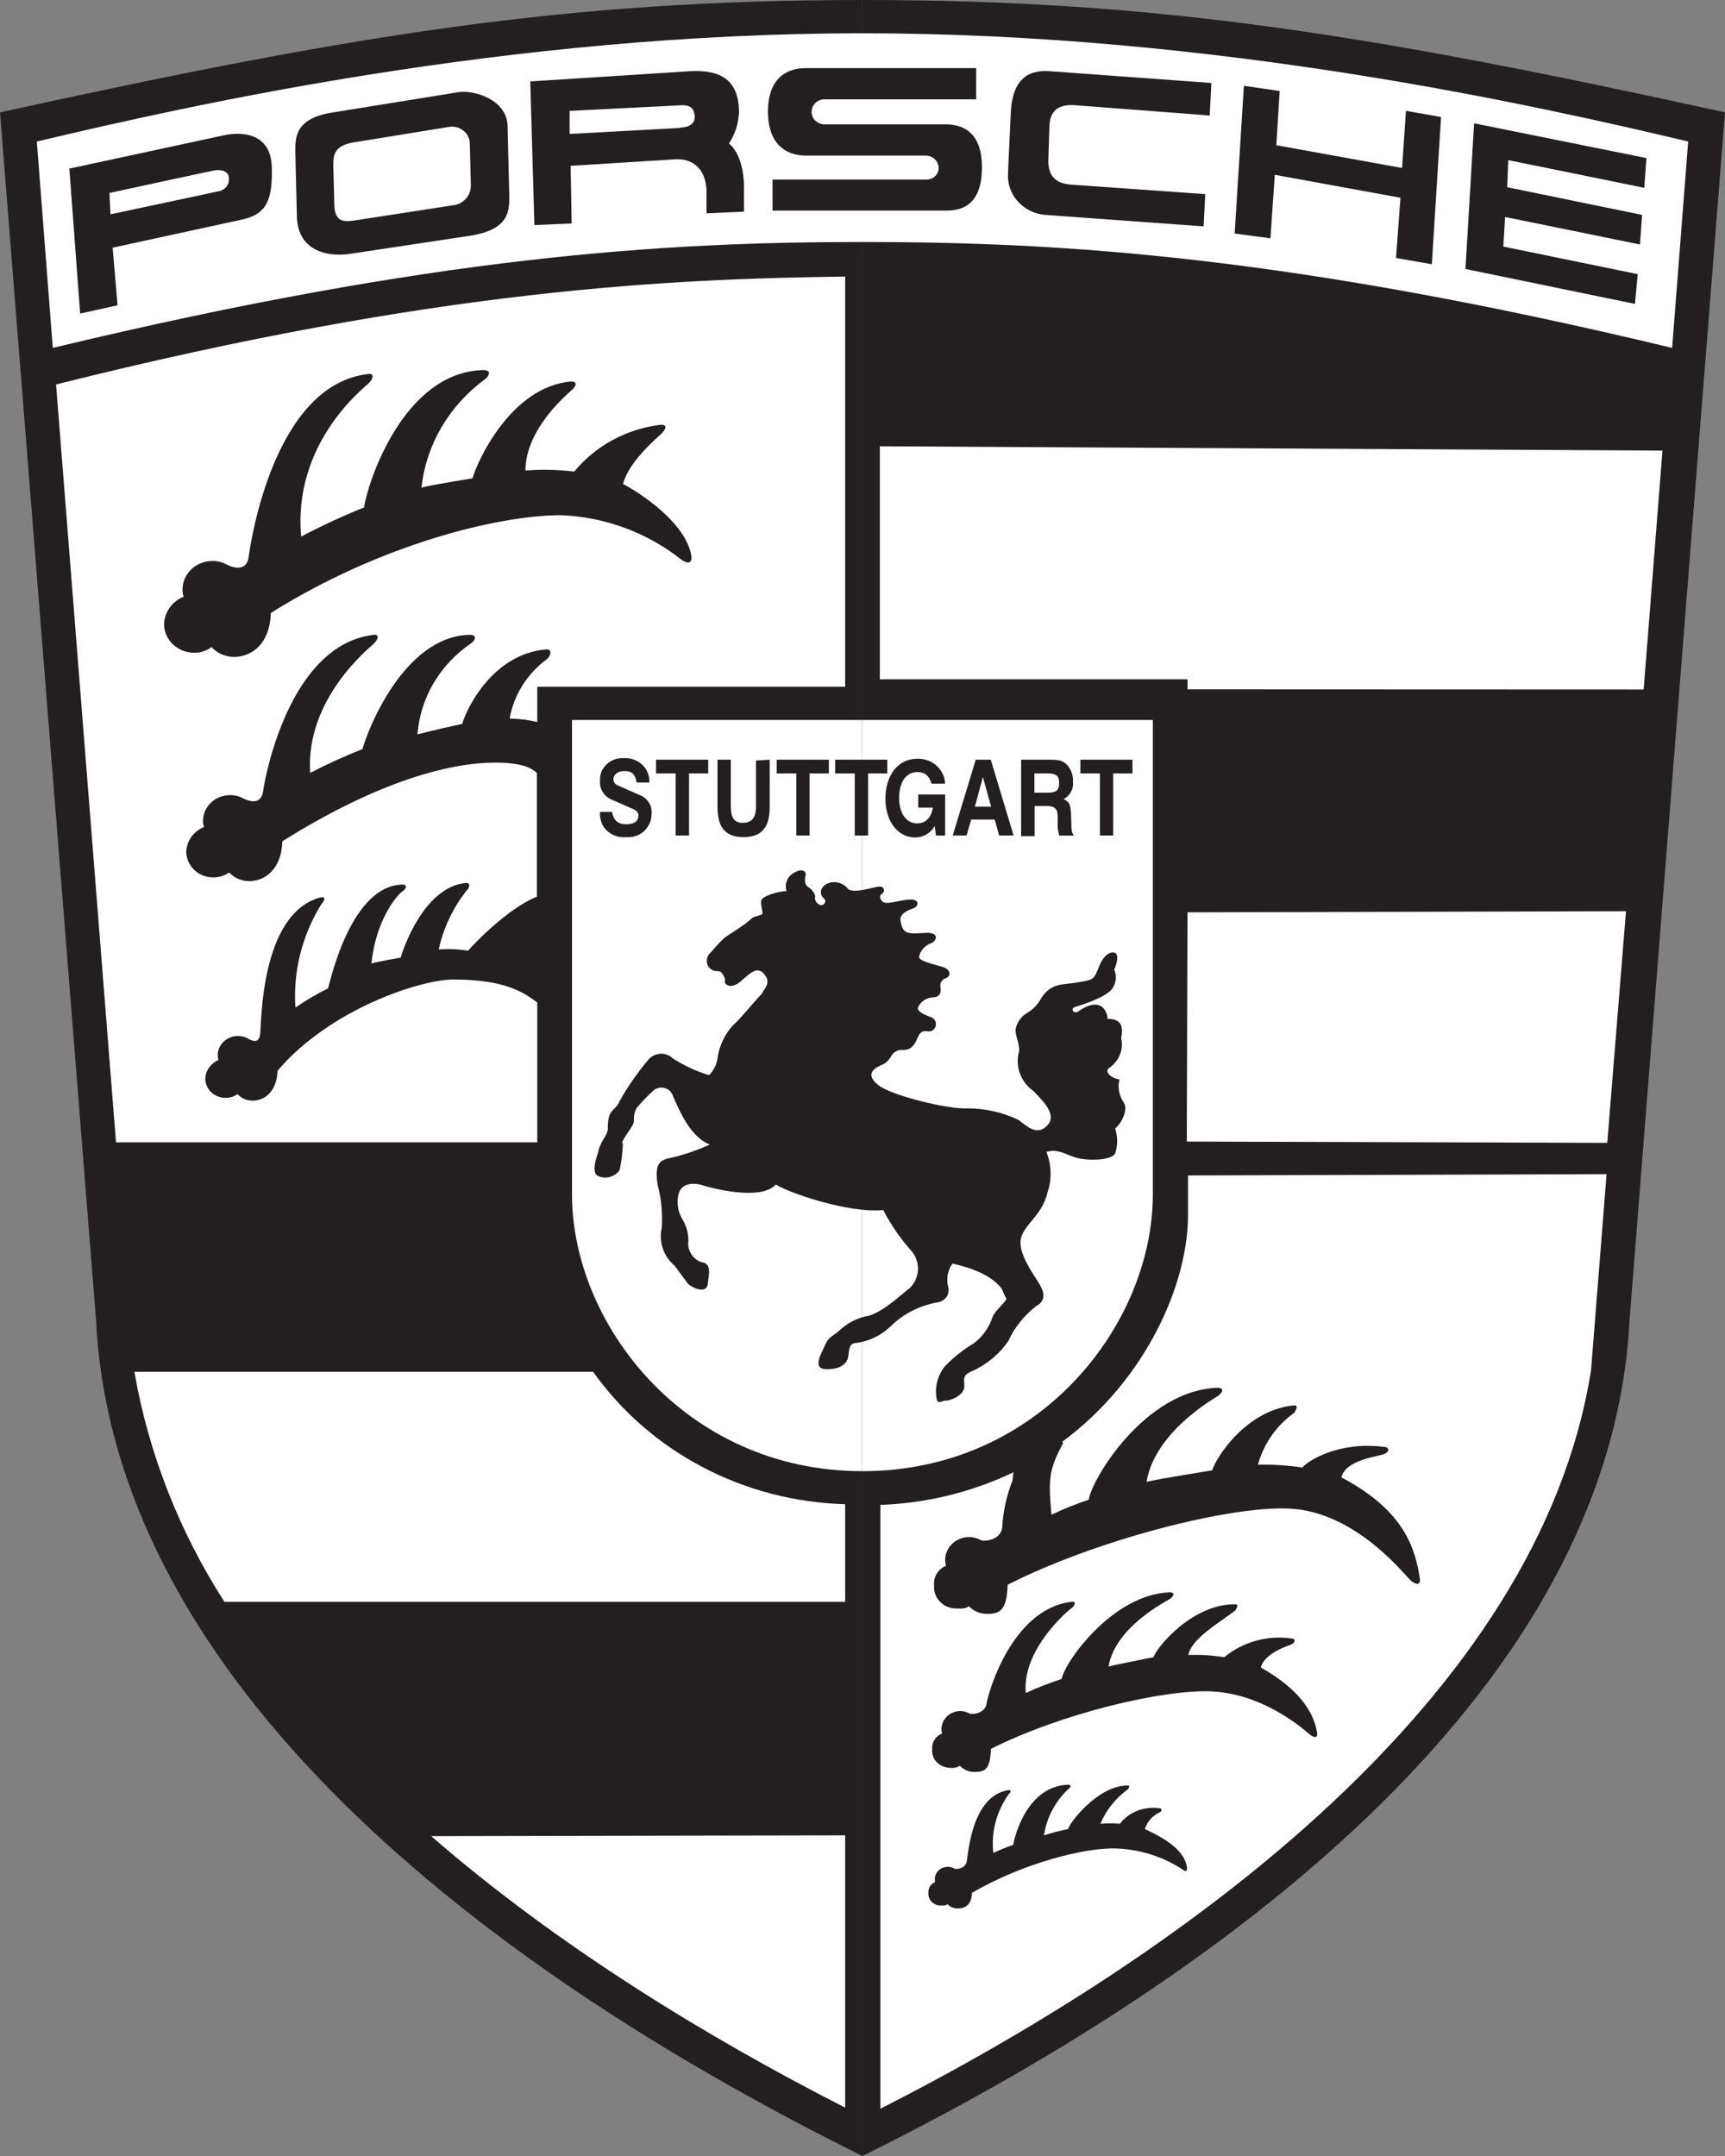 <svg width="20" height="25" viewBox="0 0 20 25" fill="none" xmlns="http://www.w3.org/2000/svg">
<rect x="0" y="0" width="20" height="25" fill="#808080" stroke="none"/>
<g clip-path="url(#clip0_8137_17276)">
<path fill-rule="evenodd" clip-rule="evenodd" d="M9.999 25C5.226 22.635 1.306 19.305 1.113 15.299L0 1.303C4.07 0.41 6.539 0 9.999 0V25Z" fill="#231F20"/>
<path fill-rule="evenodd" clip-rule="evenodd" d="M9.999 8.349H6.632V13.852C6.632 15.347 7.94 17.059 9.999 17.059V8.349Z" fill="white"/>
<path fill-rule="evenodd" clip-rule="evenodd" d="M9.999 25C14.773 22.635 18.694 19.305 18.894 15.299L20 1.303C15.929 0.41 13.466 0 9.999 0V25Z" fill="#231F20"/>
<path fill-rule="evenodd" clip-rule="evenodd" d="M9.999 0.386C14.12 0.386 17.839 1.23 19.573 1.641L19.387 4.034C14.95 2.968 12.312 2.806 9.999 2.806C7.687 2.806 5.051 2.968 0.612 4.034L0.427 1.641C2.161 1.23 5.88 0.386 9.999 0.386Z" fill="white"/>
<path fill-rule="evenodd" clip-rule="evenodd" d="M13.768 10.579L13.76 13.237L18.635 13.252L18.852 10.566L13.768 10.579Z" fill="white"/>
<path fill-rule="evenodd" clip-rule="evenodd" d="M19.057 7.995L19.275 5.225L10.201 5.175V7.877H13.768V7.993L19.057 7.995Z" fill="white"/>
<path fill-rule="evenodd" clip-rule="evenodd" d="M6.232 10.591C6.115 10.722 6.022 10.869 5.953 11.028C6.06 11.098 6.154 11.184 6.232 11.284V10.591Z" fill="#231F20"/>
<path fill-rule="evenodd" clip-rule="evenodd" d="M4.999 21.291C6.464 22.564 8.199 23.624 9.799 24.439V21.282L4.999 21.291Z" fill="white"/>
<path fill-rule="evenodd" clip-rule="evenodd" d="M9.799 18.566V17.442C9.22 17.426 8.654 17.279 8.146 17.012C7.638 16.745 7.203 16.366 6.877 15.907H1.558C1.723 16.852 2.077 17.758 2.602 18.574H9.799V18.566Z" fill="white"/>
<path fill-rule="evenodd" clip-rule="evenodd" d="M9.999 8.349H13.366V13.852C13.366 15.347 12.06 17.059 9.999 17.059V8.349Z" fill="white"/>
<path fill-rule="evenodd" clip-rule="evenodd" d="M12.315 16.719C13.297 15.993 13.774 14.878 13.774 14.092V13.63L18.627 13.615L18.447 15.887C17.845 19.699 13.717 22.667 10.207 24.452V17.45C10.743 17.431 11.269 17.302 11.75 17.072L11.739 17.168C11.67 17.342 11.63 17.526 11.62 17.712C11.601 17.862 11.41 17.876 11.375 17.86C11.333 17.836 11.285 17.823 11.236 17.823C11.162 17.823 11.092 17.851 11.04 17.901C10.987 17.951 10.958 18.019 10.958 18.09C10.958 18.112 10.962 18.134 10.969 18.156C10.924 18.174 10.886 18.207 10.861 18.248C10.835 18.289 10.825 18.337 10.83 18.384C10.827 18.418 10.832 18.452 10.843 18.484C10.854 18.516 10.872 18.546 10.896 18.57C10.92 18.596 10.949 18.616 10.981 18.63C11.013 18.643 11.048 18.651 11.083 18.651C11.146 18.651 11.188 18.659 11.233 18.625C11.26 18.653 11.292 18.675 11.328 18.691C11.364 18.706 11.403 18.714 11.442 18.714C11.595 18.714 11.673 18.675 11.683 18.376C12.707 17.855 14.265 17.457 14.954 17.493C15.734 17.533 16.301 18.284 16.362 18.332C16.423 18.38 16.472 18.381 16.462 18.304C16.412 17.995 16.313 17.53 15.552 17.131C15.602 16.928 15.969 16.89 16.042 16.863C16.114 16.837 16.113 16.777 16.042 16.777C15.534 16.712 15.171 16.93 15.1 17.017C14.93 16.991 14.757 16.98 14.585 16.984C14.652 16.738 14.804 16.522 15.018 16.373C14.984 16.4 15.078 16.296 15.007 16.296C14.45 16.345 14.095 16.905 14.055 17.049C14.005 17.058 13.394 17.155 13.294 17.183C13.386 16.613 14.058 16.227 14.118 16.189C14.177 16.15 14.198 16.092 14.118 16.092C13.272 16.119 12.653 17.161 12.623 17.39C12.475 17.439 12.331 17.497 12.191 17.564C12.156 17.186 12.163 17.069 12.27 16.843L12.327 16.731L12.315 16.719Z" fill="white"/>
<path fill-rule="evenodd" clip-rule="evenodd" d="M11.489 20.28C11.481 20.521 11.418 20.547 11.297 20.547C11.266 20.547 11.235 20.541 11.206 20.529C11.177 20.516 11.151 20.498 11.13 20.475C11.095 20.497 11.051 20.505 11.009 20.498C10.981 20.497 10.954 20.491 10.928 20.48C10.902 20.469 10.879 20.453 10.86 20.433C10.841 20.413 10.827 20.389 10.818 20.364C10.809 20.338 10.805 20.311 10.808 20.284C10.804 20.246 10.813 20.207 10.834 20.174C10.854 20.141 10.886 20.115 10.923 20.101C10.918 20.084 10.915 20.067 10.915 20.049C10.916 19.994 10.939 19.942 10.979 19.903C11.019 19.864 11.073 19.842 11.13 19.84C11.17 19.84 11.209 19.85 11.243 19.87C11.271 19.883 11.424 19.87 11.439 19.752C11.455 19.635 11.727 18.667 12.413 18.575C12.486 18.56 12.462 18.614 12.429 18.645C12.484 18.592 11.843 19.083 11.893 19.631C12.029 19.569 12.168 19.514 12.31 19.468C12.334 19.29 12.892 18.487 13.562 18.464C13.628 18.464 13.611 18.511 13.562 18.542C13.514 18.572 12.927 18.87 12.853 19.325C12.934 19.302 13.334 19.224 13.375 19.216C13.407 19.102 13.831 18.592 14.325 18.603C14.381 18.603 14.307 18.686 14.333 18.665C14.152 18.81 13.819 18.991 13.777 19.19C13.916 19.186 14.056 19.194 14.194 19.216C14.3 19.128 14.425 19.064 14.559 19.026C14.693 18.988 14.835 18.979 14.973 18.999C15.029 18.999 15.015 19.051 14.973 19.068C14.931 19.085 14.659 19.171 14.618 19.335C15.058 19.585 15.231 19.846 15.271 20.093C15.279 20.154 15.239 20.154 15.19 20.116C15.142 20.077 14.677 19.645 14.052 19.613C13.496 19.585 12.305 19.867 11.485 20.281L11.489 20.28Z" fill="#231F20"/>
<path fill-rule="evenodd" clip-rule="evenodd" d="M11.27 21.932C11.27 22.095 11.183 22.13 11.1 22.13C11.078 22.129 11.057 22.125 11.037 22.116C11.018 22.108 11 22.096 10.986 22.08C10.961 22.099 10.938 22.095 10.904 22.095C10.884 22.095 10.865 22.091 10.847 22.084C10.83 22.076 10.814 22.065 10.801 22.052C10.787 22.038 10.777 22.022 10.771 22.004C10.765 21.986 10.763 21.968 10.764 21.949C10.762 21.923 10.768 21.897 10.782 21.874C10.796 21.852 10.817 21.834 10.842 21.824C10.837 21.802 10.837 21.78 10.842 21.759C10.847 21.737 10.857 21.717 10.872 21.7C10.886 21.683 10.904 21.669 10.925 21.66C10.946 21.651 10.969 21.647 10.991 21.647C11.019 21.647 11.046 21.654 11.069 21.669C11.087 21.677 11.192 21.669 11.208 21.587C11.225 21.506 11.263 20.831 11.684 20.759C11.734 20.748 11.718 20.785 11.695 20.805C11.553 21.004 11.489 21.246 11.517 21.486C11.592 21.45 11.669 21.419 11.748 21.392C11.765 21.272 11.921 20.709 12.383 20.695C12.427 20.695 12.416 20.727 12.383 20.748C12.232 20.892 12.134 21.08 12.104 21.282C12.195 21.252 12.288 21.228 12.383 21.209C12.403 21.13 12.739 20.697 13.078 20.704C13.117 20.704 13.066 20.761 13.078 20.747C12.935 20.85 12.825 20.988 12.758 21.148C12.833 21.14 12.909 21.14 12.984 21.148C13.036 21.08 13.106 21.028 13.186 20.997C13.267 20.965 13.355 20.955 13.441 20.968C13.48 20.968 13.471 21.005 13.441 21.017C13.401 21.036 13.366 21.063 13.337 21.096C13.308 21.129 13.287 21.168 13.274 21.209C13.599 21.36 13.738 21.491 13.764 21.661C13.764 21.703 13.743 21.703 13.71 21.677C13.487 21.531 13.226 21.447 12.956 21.435C12.579 21.416 11.843 21.613 11.27 21.948V21.932Z" fill="#231F20"/>
<path fill-rule="evenodd" clip-rule="evenodd" d="M7.211 13.254C7.242 13.163 7.35 13.055 7.35 13C7.35 12.946 7.35 12.904 7.381 12.849C7.437 12.781 7.498 12.717 7.563 12.657C7.58 12.639 7.601 12.625 7.625 12.618C7.649 12.61 7.675 12.609 7.699 12.615C7.724 12.62 7.747 12.632 7.765 12.649C7.783 12.666 7.796 12.687 7.802 12.71C7.87 12.856 7.99 13.175 8.229 13.272C8.089 13.336 7.942 13.387 7.791 13.423C7.672 13.447 7.577 13.465 7.627 13.749C7.669 13.91 7.684 14.077 7.672 14.243C7.654 14.322 7.659 14.403 7.686 14.48C7.712 14.556 7.759 14.624 7.822 14.677L7.979 14.889C8.042 14.943 8.193 15.003 8.206 14.889C8.218 14.774 8.256 14.647 8.129 14.635C8.085 14.618 8.047 14.589 8.021 14.551C7.994 14.513 7.979 14.469 7.979 14.424C7.989 14.322 7.964 14.22 7.909 14.133C7.859 14.047 7.844 13.947 7.866 13.85C7.891 13.759 7.961 13.706 8.117 13.735C8.243 13.778 8.821 13.929 8.996 13.735C9.116 13.819 9.831 14.073 10.24 14.031C10.33 14.204 10.442 14.366 10.574 14.513C10.623 14.575 10.647 14.651 10.643 14.729C10.638 14.806 10.605 14.879 10.549 14.935C10.467 14.995 10.252 15.203 10.077 15.256C9.954 15.276 9.841 15.331 9.75 15.412C9.669 15.491 9.611 15.491 9.568 15.593C9.525 15.694 9.405 15.877 9.587 15.877C9.77 15.877 9.82 15.792 9.832 15.744C9.845 15.696 9.832 15.593 9.902 15.575C10.064 15.559 10.215 15.489 10.329 15.376C10.478 15.232 10.67 15.135 10.879 15.1C10.899 15.096 10.918 15.088 10.935 15.076C10.952 15.065 10.966 15.05 10.977 15.034C10.988 15.017 10.995 14.998 10.997 14.978C11 14.958 10.998 14.938 10.993 14.919C10.981 14.874 10.98 14.827 10.988 14.781C10.997 14.735 11.015 14.691 11.043 14.652C11.143 14.676 11.46 14.743 11.614 14.942C11.63 14.983 11.648 15.024 11.67 15.062C11.627 15.134 11.538 15.196 11.507 15.273C11.468 15.392 11.394 15.497 11.293 15.575C11.168 15.649 11.055 15.739 10.955 15.843C10.88 15.937 10.843 16.055 10.853 16.174C10.866 16.308 10.903 16.241 10.967 16.241C11.031 16.241 11.175 16.174 11.18 16.084C11.186 15.995 11.143 15.951 11.275 15.897C11.445 15.82 11.589 15.699 11.692 15.547C11.764 15.391 11.874 15.254 12.012 15.146C12.132 15.081 12.107 14.983 12.05 14.887C11.993 14.791 11.798 14.532 11.837 14.362C11.876 14.192 12.082 14.095 12.145 13.828C12.197 13.674 12.192 13.508 12.132 13.357C12.239 13.326 12.302 13.357 12.44 13.412C12.577 13.467 12.892 13.46 12.929 13.374C12.961 13.281 12.961 13.18 12.929 13.086C13.017 13.014 13.079 12.856 13.029 12.784C13.002 12.745 12.984 12.701 12.975 12.655C12.966 12.609 12.968 12.562 12.979 12.517C12.892 12.505 12.797 12.432 12.86 12.383C12.916 12.345 12.959 12.293 12.984 12.231C13.009 12.17 13.014 12.102 12.999 12.038C13.018 11.935 13.024 11.81 12.842 11.815C12.842 11.75 12.779 11.532 12.497 11.731C12.453 11.762 12.402 11.695 12.466 11.676C12.53 11.657 12.854 11.556 12.906 11.448C12.924 11.417 12.935 11.382 12.937 11.346C12.94 11.31 12.933 11.275 12.918 11.242C12.943 11.194 12.968 11.098 12.943 11.062C12.918 11.025 12.817 11.031 12.748 11.195C12.68 11.359 12.689 11.358 12.506 11.39C12.324 11.422 12.185 11.39 12.067 11.583C12.034 11.643 11.986 11.695 11.928 11.734C11.89 11.754 11.856 11.781 11.83 11.814C11.804 11.847 11.786 11.886 11.776 11.926C11.763 11.993 11.827 12.113 11.815 12.193C11.791 12.277 11.795 12.366 11.825 12.447C11.855 12.529 11.91 12.601 11.983 12.652C12.097 12.772 12.261 12.928 12.14 13.053C12.019 13.177 11.902 13.053 11.808 12.986C11.621 12.896 11.415 12.85 11.205 12.852C11.004 12.864 10.344 12.708 10.187 12.585C10.03 12.462 10.126 12.394 10.207 12.355C10.234 12.346 10.259 12.331 10.28 12.313C10.302 12.294 10.319 12.272 10.332 12.247C10.345 12.223 10.365 12.203 10.39 12.19C10.414 12.177 10.443 12.172 10.471 12.175C10.528 12.175 10.585 12.162 10.635 12.041C10.685 11.919 10.735 11.969 10.792 11.957C10.81 11.951 10.825 11.94 10.835 11.925C10.846 11.91 10.851 11.893 10.851 11.875C10.851 11.857 10.846 11.84 10.835 11.825C10.825 11.811 10.81 11.8 10.792 11.794C10.692 11.758 10.635 11.722 10.642 11.685C10.655 11.652 10.679 11.623 10.709 11.602C10.739 11.581 10.774 11.568 10.812 11.565C10.905 11.565 10.912 11.498 10.905 11.45C10.899 11.428 10.902 11.404 10.914 11.383C10.926 11.363 10.945 11.348 10.969 11.342C11.031 11.311 11.025 11.239 10.917 11.208C10.81 11.178 10.655 11.143 10.655 11.094C10.663 11.059 10.68 11.026 10.704 10.999C10.728 10.972 10.759 10.95 10.794 10.937C10.863 10.913 10.894 10.81 10.737 10.817C10.579 10.824 10.492 10.841 10.458 10.745C10.425 10.649 10.421 10.594 10.584 10.534C10.653 10.515 10.671 10.424 10.546 10.431C10.421 10.437 10.276 10.496 10.232 10.455C10.187 10.413 10.201 10.376 10.232 10.359C10.239 10.353 10.245 10.345 10.248 10.335C10.25 10.326 10.25 10.316 10.246 10.308C10.243 10.299 10.236 10.291 10.228 10.286C10.219 10.281 10.209 10.279 10.2 10.28C10.137 10.28 9.892 10.371 9.829 10.304C9.802 10.269 9.762 10.244 9.717 10.234C9.673 10.224 9.626 10.229 9.585 10.249C9.502 10.299 9.502 10.371 9.547 10.412C9.553 10.416 9.557 10.42 9.561 10.426C9.565 10.431 9.567 10.438 9.568 10.444C9.569 10.451 9.568 10.457 9.566 10.463C9.564 10.47 9.561 10.475 9.556 10.48C9.551 10.485 9.546 10.489 9.54 10.492C9.533 10.494 9.527 10.495 9.52 10.495C9.513 10.495 9.506 10.494 9.5 10.491C9.494 10.488 9.489 10.484 9.484 10.479C9.47 10.469 9.458 10.455 9.453 10.438C9.447 10.422 9.447 10.404 9.452 10.388C9.438 10.346 9.409 10.309 9.37 10.285C9.327 10.261 9.327 10.196 9.34 10.152C9.352 10.107 9.302 10.067 9.226 10.11C9.182 10.128 9.147 10.161 9.128 10.202C9.108 10.243 9.105 10.29 9.12 10.333C9.038 10.333 8.83 10.387 8.825 10.447C8.819 10.507 8.85 10.58 8.837 10.598C8.825 10.615 8.755 10.622 8.718 10.646C8.611 10.749 8.428 10.845 8.385 10.888C8.336 10.935 8.289 10.986 8.246 11.039C8.222 11.058 8.204 11.084 8.198 11.114C8.191 11.144 8.195 11.175 8.209 11.202C8.277 11.298 8.334 11.231 8.371 11.286C8.409 11.341 8.409 11.353 8.403 11.382C8.398 11.412 8.472 11.478 8.584 11.382C8.697 11.286 8.779 11.195 8.862 11.297C8.946 11.398 8.862 11.46 8.83 11.527C8.755 11.599 8.579 11.822 8.498 11.889C8.404 11.992 8.343 12.12 8.321 12.256C8.313 12.335 8.278 12.41 8.221 12.467C8.073 12.422 7.933 12.357 7.804 12.275C7.784 12.256 7.761 12.241 7.735 12.231C7.709 12.222 7.681 12.217 7.654 12.219C7.626 12.221 7.599 12.229 7.575 12.241C7.55 12.254 7.529 12.272 7.513 12.293C7.389 12.44 7.279 12.598 7.186 12.764C7.129 12.898 7.047 12.843 7.047 13.083C7.047 13.167 6.977 13.205 6.94 13.337C6.94 13.373 6.833 13.596 6.94 13.639C6.983 13.657 7.031 13.659 7.076 13.646C7.121 13.632 7.16 13.604 7.185 13.566C7.206 13.463 7.219 13.358 7.222 13.253L7.211 13.254Z" fill="#231F20"/>
<path fill-rule="evenodd" clip-rule="evenodd" d="M6.232 7.963H9.799V3.207C7.808 3.234 5.099 3.341 0.65 4.458L1.345 13.246H6.229V11.625C6.09 11.523 5.882 11.358 5.255 11.358C4.883 11.358 3.83 11.695 3.218 12.416C3.208 12.669 3.058 12.763 2.929 12.763C2.895 12.763 2.863 12.756 2.832 12.743C2.802 12.729 2.775 12.71 2.753 12.686C2.714 12.716 2.664 12.732 2.614 12.73C2.552 12.73 2.493 12.707 2.449 12.665C2.405 12.623 2.38 12.566 2.38 12.506C2.382 12.46 2.397 12.416 2.425 12.378C2.452 12.34 2.489 12.31 2.533 12.292C2.527 12.274 2.524 12.256 2.524 12.238C2.524 12.178 2.548 12.121 2.592 12.079C2.636 12.037 2.695 12.013 2.757 12.013C2.8 12.012 2.841 12.023 2.877 12.044C2.906 12.058 3 12.118 3.016 11.993C3.033 11.867 3.016 10.598 3.712 10.407C3.787 10.391 3.762 10.447 3.729 10.48C3.503 10.842 3.397 11.262 3.425 11.683C3.546 11.6 3.672 11.526 3.804 11.46C3.839 11.326 4.082 10.273 4.662 10.257C4.729 10.257 4.712 10.307 4.662 10.339C4.612 10.371 4.357 10.659 4.307 11.172C4.392 11.147 4.604 11.112 4.645 11.104C4.68 10.983 4.924 10.28 5.405 10.238C5.465 10.238 5.439 10.297 5.413 10.323C5.252 10.525 5.141 10.76 5.087 11.009C5.2 11.001 5.315 11.006 5.427 11.024C5.479 10.96 5.881 10.536 6.225 10.397V8.962C6.159 8.905 6.056 8.843 5.739 8.843C5.244 8.843 4.416 9.038 3.274 9.755C3.263 10.091 3.062 10.217 2.89 10.217C2.845 10.217 2.802 10.208 2.761 10.191C2.721 10.173 2.685 10.148 2.656 10.116C2.603 10.155 2.538 10.175 2.471 10.174C2.388 10.174 2.309 10.142 2.251 10.086C2.193 10.03 2.16 9.954 2.159 9.875C2.162 9.814 2.183 9.754 2.219 9.704C2.256 9.653 2.306 9.613 2.365 9.589C2.357 9.565 2.353 9.54 2.354 9.515C2.355 9.476 2.363 9.437 2.379 9.401C2.396 9.365 2.419 9.332 2.449 9.305C2.478 9.277 2.513 9.256 2.551 9.241C2.589 9.227 2.63 9.219 2.671 9.22C2.727 9.22 2.782 9.235 2.83 9.263C2.869 9.282 3.027 9.346 3.05 9.177C3.072 9.009 3.353 7.495 4.313 7.364C4.415 7.343 4.38 7.419 4.335 7.463C4.291 7.507 3.541 8.096 3.596 8.962C3.793 8.86 3.996 8.767 4.203 8.686C4.249 8.501 4.673 7.376 5.447 7.361C5.537 7.361 5.515 7.427 5.447 7.47C5.273 7.591 5.128 7.748 5.023 7.928C4.918 8.109 4.856 8.31 4.84 8.516C4.953 8.484 5.302 8.405 5.359 8.394C5.404 8.231 5.704 7.583 6.333 7.53C6.412 7.53 6.379 7.607 6.344 7.641C6.113 7.81 5.957 8.057 5.909 8.332C6.017 8.334 6.124 8.347 6.229 8.372V7.971L6.232 7.963Z" fill="white"/>
<path fill-rule="evenodd" clip-rule="evenodd" d="M3.14 7.106C3.128 7.483 2.905 7.617 2.713 7.617C2.664 7.617 2.615 7.606 2.57 7.587C2.525 7.567 2.485 7.539 2.453 7.503C2.395 7.547 2.322 7.571 2.248 7.569C2.157 7.568 2.069 7.533 2.004 7.471C1.939 7.408 1.902 7.324 1.902 7.236C1.905 7.168 1.927 7.102 1.967 7.046C2.008 6.99 2.063 6.946 2.129 6.919C2.12 6.893 2.116 6.865 2.116 6.838C2.116 6.794 2.125 6.751 2.142 6.71C2.159 6.67 2.185 6.633 2.217 6.602C2.249 6.571 2.288 6.547 2.33 6.53C2.372 6.513 2.417 6.505 2.463 6.505C2.525 6.504 2.586 6.521 2.639 6.552C2.682 6.572 2.858 6.644 2.883 6.457C2.908 6.27 3.178 4.485 4.246 4.34C4.359 4.315 4.321 4.4 4.271 4.448C4.221 4.497 3.392 5.137 3.492 6.222C3.729 6.097 3.972 5.984 4.221 5.884C4.259 5.607 4.673 4.315 5.603 4.291C5.703 4.291 5.678 4.364 5.603 4.412C5.403 4.563 5.236 4.751 5.113 4.964C4.99 5.177 4.913 5.412 4.886 5.655C5.013 5.619 5.415 5.559 5.478 5.546C5.528 5.365 5.917 4.485 6.62 4.424C6.709 4.424 6.671 4.485 6.632 4.521C6.593 4.557 6.092 4.967 6.092 5.456C6.281 5.441 6.471 5.446 6.659 5.468C6.906 5.167 7.267 4.972 7.663 4.925C7.751 4.925 7.713 4.986 7.663 5.034C7.613 5.082 7.286 5.357 7.224 5.612C7.411 5.709 7.953 6.059 8.015 6.445C8.028 6.541 7.965 6.541 7.889 6.481C7.497 6.173 7.012 5.995 6.507 5.974C5.778 5.974 4.409 6.311 3.14 7.108V7.106Z" fill="#231F20"/>
<path fill-rule="evenodd" clip-rule="evenodd" d="M8.626 2.174V2.454L8.192 2.474V2.229C8.192 1.985 8.053 1.828 7.815 1.848L6.616 1.923L6.628 2.591L6.196 2.61L6.148 0.944L7.949 0.829C8.278 0.802 8.568 0.867 8.568 1.302C8.563 1.43 8.523 1.555 8.452 1.664C8.543 1.737 8.626 1.912 8.626 2.174Z" fill="#231F20"/>
<path fill-rule="evenodd" clip-rule="evenodd" d="M0.929 3.632L0.804 1.955L2.595 1.569C2.82 1.521 3.14 1.55 3.151 1.936C3.162 2.322 3.089 2.485 2.806 2.546L1.306 2.872L1.363 3.54L0.929 3.636V3.632Z" fill="#231F20"/>
<path fill-rule="evenodd" clip-rule="evenodd" d="M1.269 2.238L1.281 2.485L2.534 2.218C2.572 2.212 2.605 2.191 2.628 2.161C2.65 2.131 2.659 2.093 2.653 2.057C2.653 2.014 2.603 1.954 2.478 1.978C2.353 2.002 1.272 2.237 1.272 2.237L1.269 2.238Z" fill="white"/>
<path fill-rule="evenodd" clip-rule="evenodd" d="M3.424 1.756C3.424 1.598 3.417 1.37 3.864 1.303L5.313 1.069C5.49 1.039 5.885 1.153 5.885 1.47L5.905 2.279C5.905 2.447 5.905 2.67 5.427 2.737L4.083 2.94C3.844 2.983 3.455 2.94 3.442 2.512L3.424 1.752V1.756Z" fill="#231F20"/>
<path fill-rule="evenodd" clip-rule="evenodd" d="M3.864 1.943C3.864 1.816 3.857 1.696 4.089 1.653L5.202 1.472C5.231 1.467 5.26 1.468 5.288 1.474C5.317 1.481 5.343 1.493 5.366 1.51C5.389 1.527 5.409 1.549 5.422 1.573C5.436 1.598 5.445 1.625 5.447 1.653L5.459 2.147C5.461 2.206 5.44 2.263 5.399 2.307C5.358 2.351 5.301 2.378 5.24 2.382L4.14 2.552C3.99 2.576 3.89 2.581 3.877 2.394L3.865 1.943H3.864Z" fill="white"/>
<path fill-rule="evenodd" clip-rule="evenodd" d="M9.547 1.442C9.51 1.438 9.475 1.421 9.449 1.395C9.424 1.368 9.41 1.333 9.41 1.297C9.41 1.26 9.424 1.226 9.449 1.199C9.475 1.172 9.51 1.155 9.547 1.152H11.318V0.79H9.34C9.24 0.79 8.9 0.811 8.904 1.303C8.909 1.794 9.265 1.804 9.34 1.804H10.731C10.751 1.804 10.771 1.807 10.789 1.814C10.807 1.822 10.824 1.832 10.838 1.846C10.852 1.859 10.864 1.875 10.871 1.893C10.879 1.91 10.883 1.929 10.883 1.948C10.883 1.967 10.879 1.985 10.871 2.002C10.863 2.019 10.852 2.035 10.838 2.047C10.823 2.06 10.807 2.069 10.788 2.075C10.77 2.081 10.75 2.083 10.731 2.082H8.957V2.442H10.929C11.055 2.442 11.385 2.461 11.385 1.939C11.385 1.416 11.014 1.442 10.929 1.442H9.547Z" fill="#231F20"/>
<path fill-rule="evenodd" clip-rule="evenodd" d="M14.422 0.995L14.315 2.708L14.73 2.763L14.78 2.027L16.237 2.293L16.186 2.992L16.601 3.064L16.708 1.357L16.301 1.285L16.256 1.948L14.798 1.684L14.837 1.055L14.422 0.995Z" fill="#231F20"/>
<path fill-rule="evenodd" clip-rule="evenodd" d="M16.991 3.119L17.091 1.43L19.089 1.833L19.064 2.178L17.487 1.857L17.475 2.171L19.039 2.492L19.014 2.835L17.45 2.516L17.43 2.859L18.988 3.179L18.956 3.524L16.991 3.119Z" fill="#231F20"/>
<path fill-rule="evenodd" clip-rule="evenodd" d="M14.026 1.336L14.045 0.962L12.205 0.828C12.047 0.815 11.745 0.803 11.72 1.299C11.695 1.794 11.687 2.015 11.687 2.015C11.68 2.133 11.722 2.249 11.803 2.338C11.884 2.428 11.998 2.483 12.121 2.492L13.955 2.625L13.974 2.251L12.444 2.143C12.305 2.136 12.142 2.095 12.155 1.841L12.167 1.479C12.167 1.335 12.224 1.201 12.463 1.22L14.033 1.34L14.026 1.336Z" fill="#231F20"/>
<path fill-rule="evenodd" clip-rule="evenodd" d="M7.89 1.483L6.604 1.553V1.286L7.907 1.22C8.008 1.22 8.046 1.256 8.054 1.344C8.063 1.433 7.985 1.478 7.896 1.478L7.89 1.483Z" fill="white"/>
<path fill-rule="evenodd" clip-rule="evenodd" d="M7.096 9.414C7.115 9.515 7.164 9.558 7.263 9.558C7.361 9.558 7.402 9.515 7.402 9.455C7.402 9.423 7.384 9.402 7.335 9.379L7.105 9.278C7.059 9.261 7.02 9.231 6.993 9.192C6.966 9.152 6.953 9.106 6.957 9.058C6.954 9.023 6.959 8.987 6.972 8.953C6.985 8.92 7.006 8.889 7.032 8.864C7.058 8.838 7.09 8.819 7.125 8.806C7.16 8.794 7.198 8.789 7.235 8.791C7.274 8.789 7.313 8.795 7.35 8.808C7.387 8.822 7.42 8.843 7.448 8.869C7.476 8.896 7.497 8.928 7.511 8.964C7.525 8.999 7.531 9.037 7.528 9.074H7.381C7.366 8.978 7.324 8.941 7.242 8.941C7.16 8.941 7.112 8.982 7.112 9.042C7.114 9.057 7.119 9.071 7.129 9.083C7.138 9.094 7.151 9.103 7.165 9.108L7.402 9.213C7.449 9.228 7.491 9.258 7.518 9.298C7.546 9.338 7.559 9.386 7.555 9.434C7.555 9.473 7.547 9.512 7.531 9.549C7.515 9.585 7.491 9.617 7.46 9.644C7.433 9.667 7.402 9.684 7.367 9.695C7.333 9.706 7.297 9.71 7.261 9.707C7.209 9.712 7.156 9.703 7.108 9.68C7.061 9.658 7.021 9.623 6.994 9.58C6.965 9.529 6.952 9.471 6.957 9.414H7.096Z" fill="#231F20"/>
<path fill-rule="evenodd" clip-rule="evenodd" d="M8.211 8.809V8.968H7.989V9.688H7.834V8.968H7.606V8.809H8.211Z" fill="#231F20"/>
<path fill-rule="evenodd" clip-rule="evenodd" d="M8.924 8.809V9.354C8.924 9.554 8.863 9.707 8.621 9.707C8.378 9.707 8.319 9.554 8.319 9.354V8.809H8.473V9.343C8.473 9.485 8.513 9.541 8.612 9.541C8.711 9.541 8.765 9.487 8.765 9.354V8.819L8.924 8.809Z" fill="#231F20"/>
<path fill-rule="evenodd" clip-rule="evenodd" d="M9.61 8.809V8.968H9.387V9.688H9.233V8.968H9.005V8.809H9.61Z" fill="#231F20"/>
<path fill-rule="evenodd" clip-rule="evenodd" d="M10.646 9.212H10.958V9.689H10.852L10.837 9.577C10.816 9.617 10.783 9.651 10.744 9.674C10.704 9.698 10.658 9.71 10.611 9.711C10.41 9.711 10.266 9.525 10.266 9.262C10.266 8.998 10.405 8.798 10.634 8.798C10.716 8.795 10.797 8.824 10.858 8.878C10.919 8.932 10.955 9.007 10.958 9.087H10.801C10.77 8.99 10.72 8.953 10.635 8.953C10.506 8.953 10.425 9.068 10.425 9.251C10.425 9.434 10.508 9.548 10.635 9.548C10.732 9.548 10.796 9.482 10.816 9.365H10.646V9.212Z" fill="#231F20"/>
<path fill-rule="evenodd" clip-rule="evenodd" d="M11.313 8.809H11.487L11.752 9.688H11.584L11.533 9.503H11.26L11.207 9.688H11.046L11.313 8.809Z" fill="#231F20"/>
<path fill-rule="evenodd" clip-rule="evenodd" d="M12.168 8.809C12.275 8.809 12.316 8.819 12.362 8.859C12.389 8.886 12.41 8.918 12.423 8.953C12.437 8.988 12.442 9.025 12.44 9.062C12.445 9.103 12.438 9.144 12.418 9.18C12.399 9.216 12.37 9.246 12.332 9.266C12.405 9.303 12.415 9.328 12.42 9.498C12.42 9.64 12.428 9.662 12.454 9.689H12.282C12.268 9.646 12.261 9.601 12.263 9.556C12.263 9.422 12.278 9.346 12.135 9.346H11.996V9.695H11.839V8.809H12.168Z" fill="#231F20"/>
<path fill-rule="evenodd" clip-rule="evenodd" d="M13.13 8.809V8.968H12.907V9.688H12.753V8.968H12.526V8.809H13.13Z" fill="#231F20"/>
<path fill-rule="evenodd" clip-rule="evenodd" d="M10.287 8.809V8.968H10.065V9.688H9.91V8.968H9.683V8.809H10.287Z" fill="#231F20"/>
<path fill-rule="evenodd" clip-rule="evenodd" d="M11.491 9.354L11.396 9.01L11.303 9.354H11.491Z" fill="white"/>
<path fill-rule="evenodd" clip-rule="evenodd" d="M11.993 9.192H12.14C12.246 9.192 12.28 9.166 12.28 9.08C12.28 8.995 12.246 8.968 12.14 8.968H11.993V9.192Z" fill="white"/>
</g>
<defs>
<clipPath id="clip0_8137_17276">
<rect width="20" height="25" fill="white"/>
</clipPath>
</defs>
</svg>
